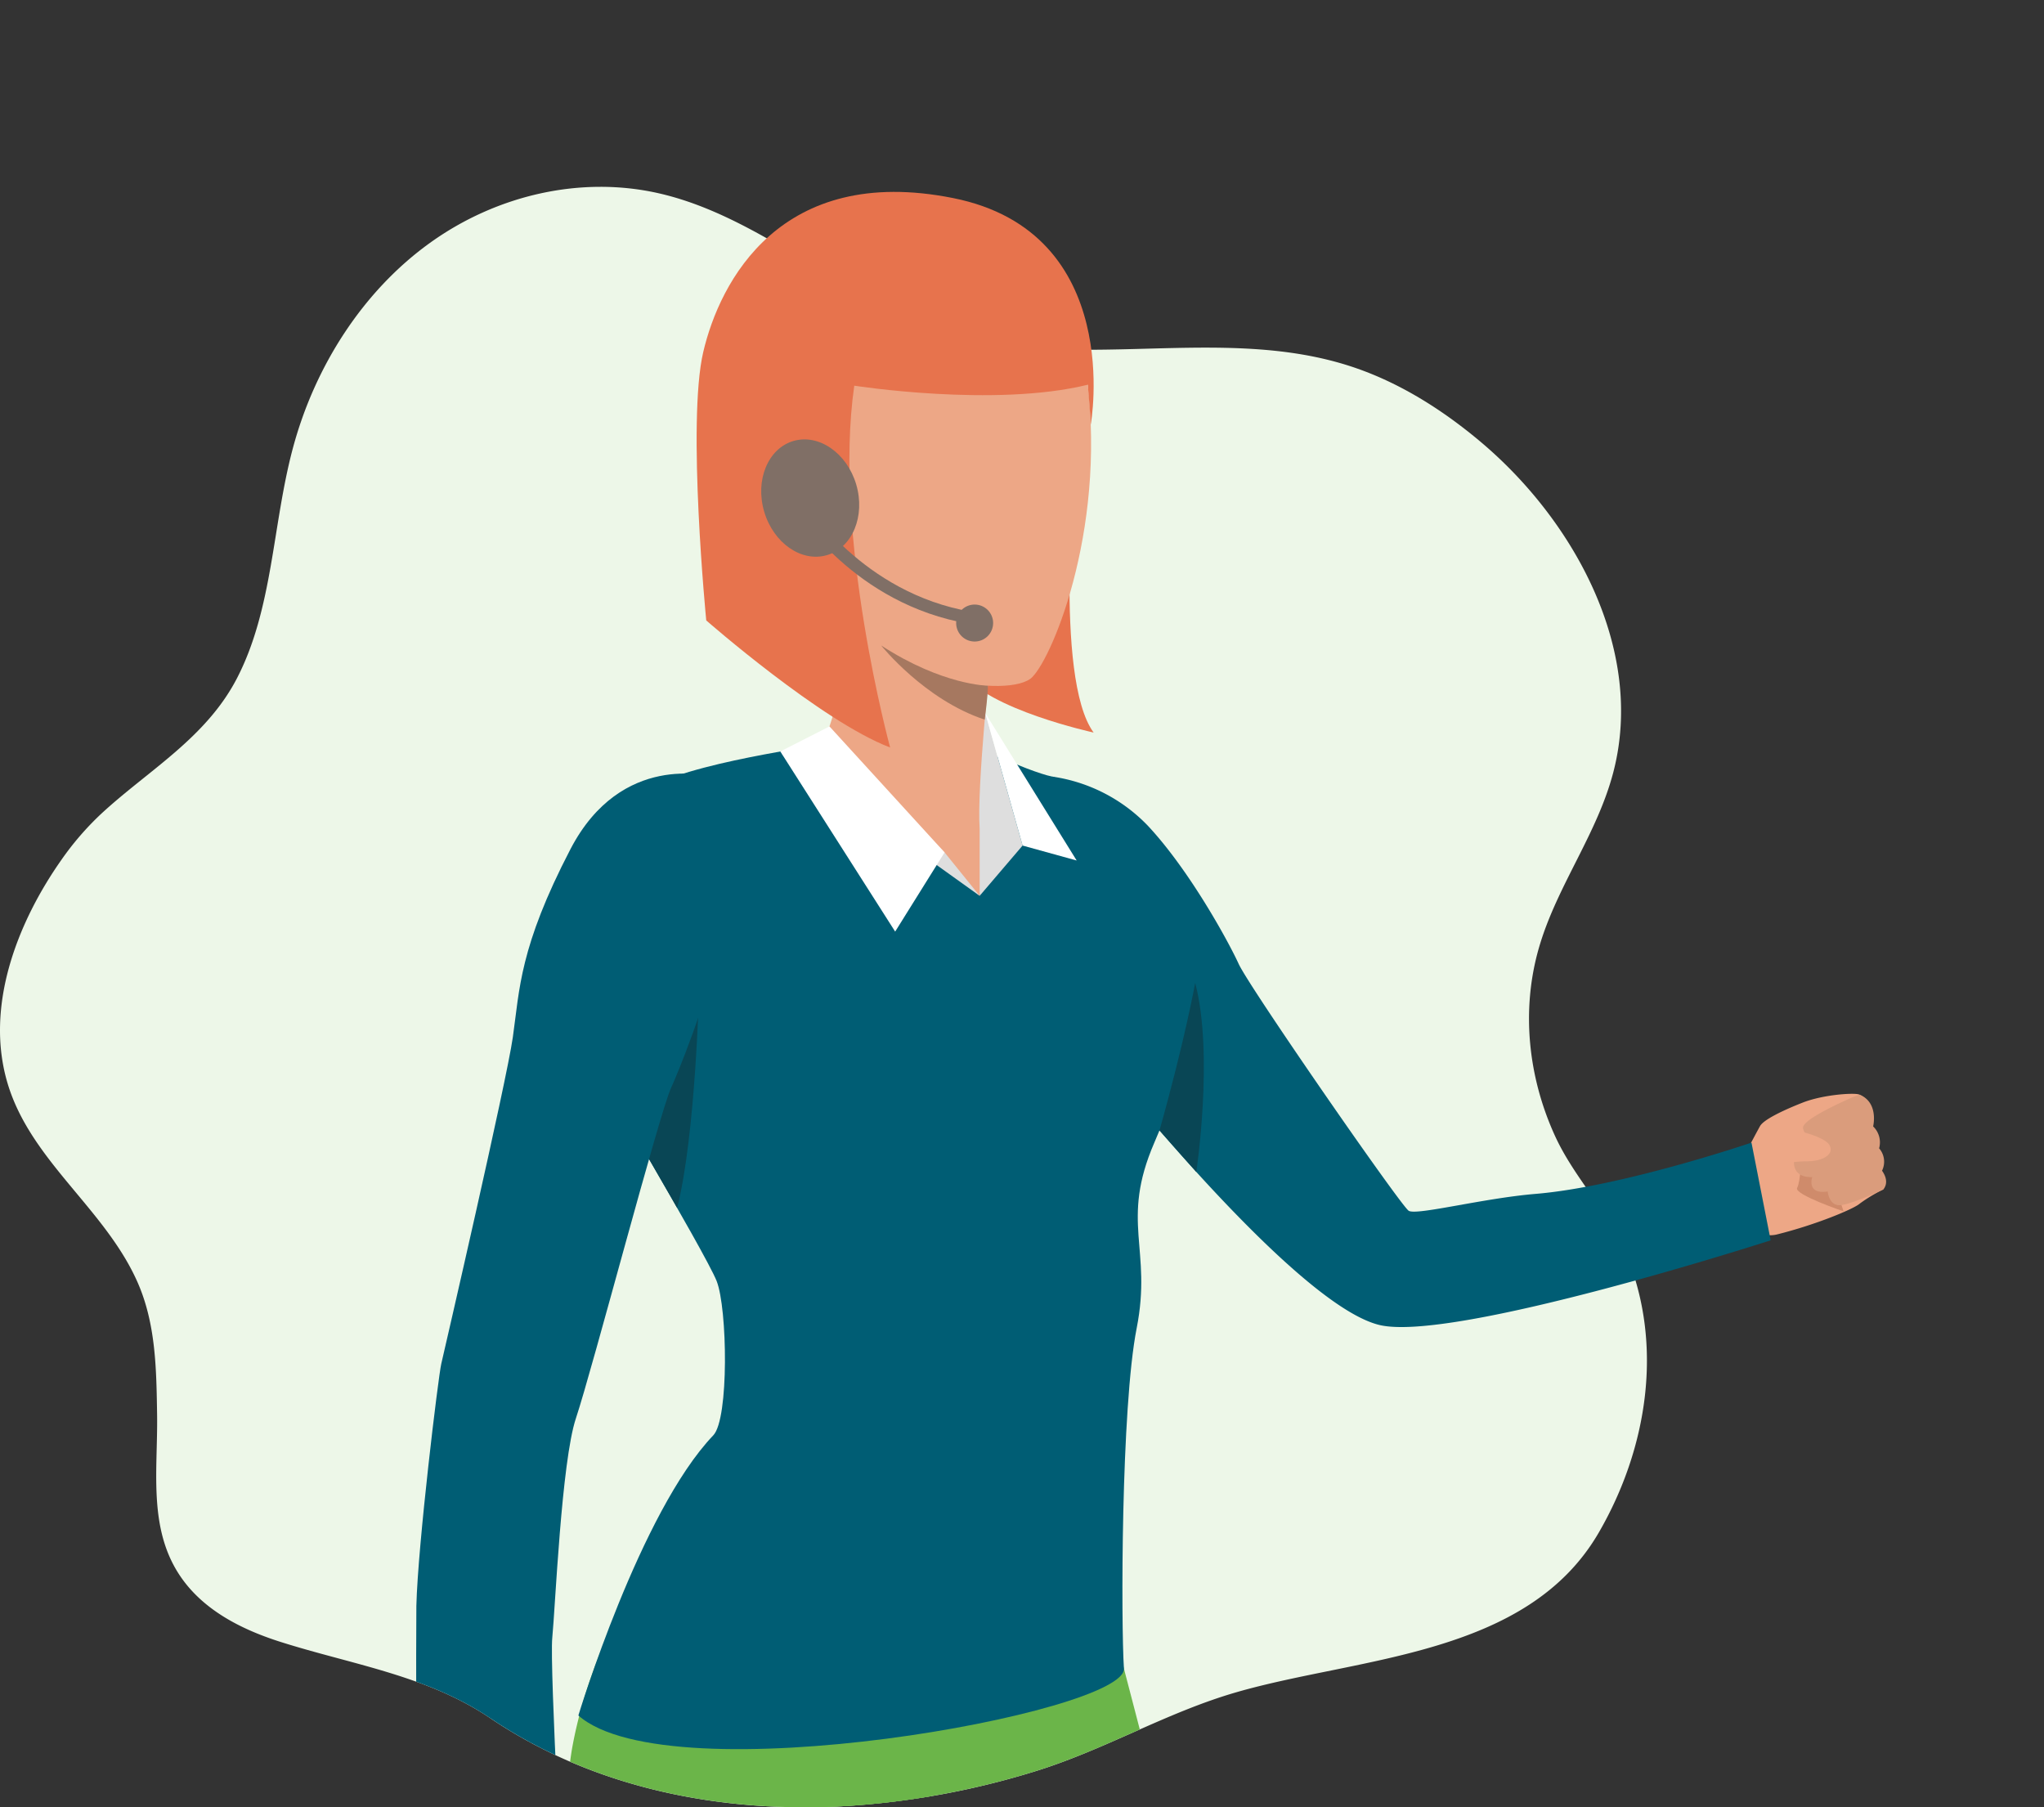 <?xml version="1.0" encoding="UTF-8"?> <svg xmlns="http://www.w3.org/2000/svg" xmlns:xlink="http://www.w3.org/1999/xlink" width="486.698" height="430.313" viewBox="0 0 486.698 430.313"><rect x="0" y="0" width="486.698" height="430.313" fill="#333333" stroke="none"/><defs><clipPath id="clip-path"><path id="Trazado_509" data-name="Trazado 509" d="M327.441-3863.855c-10.358,14.729-18.35,34.765-12.8,53.26,5.529,18.438,23.21,29.807,30.937,47.32,4.367,9.9,4.484,20.783,4.649,31.408.216,13.91-2.5,28.68,6.9,40.435,5.56,6.953,13.951,11.061,22.436,13.76,17.04,5.42,34.89,7.964,50.026,18.2,24.865,16.818,55.4,22.7,85.033,20.881a192.456,192.456,0,0,0,44.323-8.143c16.724-5.1,31.589-14.14,48.429-18.979,29.185-8.389,69.09-8.5,86.168-38.032,11.5-19.879,94.338-37.87,85.394-59.53-4.253-10.3,24.711-37.208,20.088-47.32-6.388-13.969-124.05-17.435-119.782-32.274q.266-.917.555-1.824c4.458-13.874,13.435-25.8,17.147-39.929,7.664-29.16-9.271-59.991-31.533-78.733-9.25-7.788-19.586-14.271-30.843-17.966-15.644-5.135-31.216-29.895-47.741-29.449-16.273.44-4.548-52.251-20-57.143-23.892-7.562-72.455,51.115-96.8,45.431-18.707-4.369-38.922.294-54.814,11.712s-27.422,29.288-32.679,48.967c-4.871,18.234-4.719,38.264-13.356,54.829-7.391,14.171-21.088,21.818-32.209,32.1A69.322,69.322,0,0,0,327.441-3863.855Z" transform="translate(2.178 7323.994)" fill="#edf7e8"></path></clipPath></defs><g id="ilust-home-2" transform="translate(-315 -3255.408)"><path id="Trazado_450" data-name="Trazado 450" d="M327.441-3863.855c-10.358,14.729-18.35,34.765-12.8,53.26,5.529,18.438,23.21,29.807,30.937,47.32,4.367,9.9,4.484,20.783,4.649,31.408.216,13.91-2.5,28.68,6.9,40.435,5.56,6.953,13.951,11.061,22.436,13.76,17.04,5.42,34.89,7.964,50.026,18.2,24.865,16.818,55.4,22.7,85.033,20.881a192.456,192.456,0,0,0,44.323-8.143c16.724-5.1,31.589-14.14,48.429-18.979,29.185-8.389,69.09-8.5,86.168-38.032,11.5-19.879,15.482-44.45,6.537-66.11-4.253-10.3-12.371-18.165-16.995-28.277-6.388-13.969-8.111-29.9-3.843-44.737q.266-.917.555-1.824c4.458-13.874,13.435-25.8,17.147-39.929,7.664-29.16-9.271-59.991-31.533-78.733-9.25-7.788-19.586-14.271-30.843-17.966-15.644-5.135-32.162-4.688-48.686-4.243-16.273.44-32.552.879-48-4.012-23.892-7.562-43.506-27.222-67.85-32.906-18.707-4.369-38.922.294-54.814,11.712s-27.422,29.288-32.679,48.967c-4.871,18.234-4.719,38.264-13.356,54.829-7.391,14.171-21.088,21.818-32.209,32.1A69.322,69.322,0,0,0,327.441-3863.855Z" transform="translate(2.178 7323.994)" fill="#edf7e8"></path><g id="Enmascarar_grupo_9" data-name="Enmascarar grupo 9" clip-path="url(#clip-path)"><g id="Grupo_72" data-name="Grupo 72" transform="translate(364.355 3850.517)"><path id="Trazado_484" data-name="Trazado 484" d="M243.542-467.293s-5.247,51.8,4.313,64.79c0,0-25.334-5.517-31.2-14.239S243.542-467.293,243.542-467.293Z" transform="translate(-36.805 -18.188)" fill="#e7734d"></path><path id="Trazado_485" data-name="Trazado 485" d="M453.039-254.638s5.169-9.8,6-11.267,5.06-3.581,10.121-5.577,12.807-2.429,13.57-1.891a4.751,4.751,0,0,1,2.631,2.983,9.155,9.155,0,0,1,.3,4.63s2.336,2.3,1.448,5.173a4.841,4.841,0,0,1,.56,5.365s1.993,2.271.685,4.423a36.689,36.689,0,0,0-5.574,3.356c-1.347,1.236-10.448,5.042-19.744,7.346C463.036-240.1,452.876-237.148,453.039-254.638Z" transform="translate(-89.31 -61.088)" fill="#eda786"></path><path id="Trazado_486" data-name="Trazado 486" d="M473.059-253.929s-.148,5.56-.981,7.1,11.04,5.578,11.04,5.578S479.809-253.567,473.059-253.929Z" transform="translate(-93.518 -65.441)" fill="#cf8b6b"></path><path id="Trazado_487" data-name="Trazado 487" d="M445.541-254.377s5.792-.643,9.358-2.291-.67,18.009-.67,18.009-8.657-5.974-14.31-6.15S445.541-254.377,445.541-254.377Z" transform="translate(-86.054 -64.813)" fill="#eda786"></path><path id="Trazado_488" data-name="Trazado 488" d="M183.089-70.789c0,5.318-2.234,16.916-5.644,31.532q-7.24-1.6-14.271-3.719A198.925,198.925,0,0,1,95.66-78.632a114.783,114.783,0,0,1,1.316-12.734c5.356-30.5,25.123-56.2,25.123-56.2,21.472-16.149,35.968-6.642,45.42,10.694C179.064-115.707,183.089-82.872,183.089-70.789Z" transform="translate(-10.163 -87.159)" fill="#6bb549"></path><path id="Trazado_489" data-name="Trazado 489" d="M264.151-32.932a199.64,199.64,0,0,1-26.875,1.8,199.985,199.985,0,0,1-43.4-4.739q-7.24-1.6-14.271-3.719c-1.16-2.49-1.814-3.886-1.814-3.886s-21.41-67.642,6.158-90.008c10.152-8.233,26.937-10.332,53.89-.643C237.844-134.125,253.3-75.158,264.151-32.932Z" transform="translate(-26.599 -90.548)" fill="#6bb549"></path><path id="Trazado_490" data-name="Trazado 490" d="M241.025-370.6a39.286,39.286,0,0,1,22.8,11.739c9.817,10.515,19.027,27.282,21.6,32.889s38.6,57.578,40.468,58.747,17.618-2.971,30.23-4.023c20.592-1.716,51.391-12.205,51.391-12.205l4.57,23.265s-75.744,24.445-93.23,20.139c-21.371-5.267-70.582-68.4-70.582-68.4S211.581-351.44,241.025-370.6Z" transform="translate(-39.823 -39.602)" fill="#005d74"></path><path id="Trazado_491" data-name="Trazado 491" d="M189.51-382.556s16.824,7.944,22.671,9.113,28.5,30.61,32.473,41.357,0,26.871-8.175,45.8-.467,25.237-4.2,44.162-3.737,70.524-3.036,81.038S121.069-130.744,99.34-149.9c0,0,14.707-48.5,32.13-66.709,3.76-3.939,3.363-30.188.794-36.73s-31.546-55.377-31.546-55.377-2.125-49.531,10.518-59.35c10.985-8.529,40.912-11.57,46.284-13.438S178.532-384.192,189.51-382.556Z" transform="translate(-10.978 -36.76)" fill="#005d74"></path><path id="Trazado_492" data-name="Trazado 492" d="M221.93-346.506l10.222-11.971-8.875-31.515S220.287-372.442,221.93-346.506Z" transform="translate(-38.019 -35.308)" fill="#dedede"></path><path id="Trazado_493" data-name="Trazado 493" d="M214.094-413.792s-3.355,30.863-2.655,40.909c0,0-17.486,17.519-37.37-20.447,0,0,8.369-15.649,2.071-36.972S214.094-413.792,214.094-413.792Z" transform="translate(-27.529 -24.937)" fill="#eda786"></path><path id="Trazado_494" data-name="Trazado 494" d="M216.724-354.879v16.007L197.93-355.523Z" transform="translate(-32.813 -42.941)" fill="#eda786"></path><path id="Trazado_495" data-name="Trazado 495" d="M208.691-345.055l-8.354-10.339L172.2-383.438l-10.541,4.684Z" transform="translate(-24.78 -36.759)" fill="#dedede"></path><path id="Trazado_496" data-name="Trazado 496" d="M232.675-358.477l12.877,3.558L223.8-389.992Z" transform="translate(-38.542 -35.308)" fill="#fff"></path><path id="Trazado_497" data-name="Trazado 497" d="M200.214-355.949,188.45-337.094,161.1-379.985l11.709-5.961Z" transform="translate(-24.656 -36.204)" fill="#fff"></path><path id="Trazado_498" data-name="Trazado 498" d="M285.836-262.494s4.212-27.988-.265-45.01c0,0-2.476,13.734-8.5,35.126Z" transform="translate(-50.339 -53.576)" fill="#094655"></path><path id="Trazado_499" data-name="Trazado 499" d="M120.47-266.016s11.639-38.479,12.324-40.588c0,0-.794,35.369-5.255,52.868C127.539-253.736,123.257-261.2,120.47-266.016Z" transform="translate(-15.658 -53.775)" fill="#094655"></path><path id="Trazado_500" data-name="Trazado 500" d="M485.391-272.84s-12.706,5.375-12.1,7.53a3.517,3.517,0,0,0,2.149,2.573l-4.227,4.586s-1.09,4.618,4.259,4.45c0,0-1.456,4.207,3.682,3.429,0,0,.273,3.206,2.717,3.267s10.487-3.737,10.487-3.737,1.752-1.616-.265-4.476a4.866,4.866,0,0,0-.693-5.331,5.272,5.272,0,0,0-1.425-5.215s1.394-5.7-3.239-7.552C486.738-273.313,485.928-273.072,485.391-272.84Z" transform="translate(-93.315 -61.148)" fill="#da9c7c"></path><path id="Trazado_501" data-name="Trazado 501" d="M460.847-263.992s9.444.694,14.434,3.338c1.129.6,2.118,1.383,1.985,2.657s-2.141,2.7-6.244,2.61a34.654,34.654,0,0,0-9.459,1.668S457.367-255.049,460.847-263.992Z" transform="translate(-90.734 -63.212)" fill="#eda786"></path><path id="Trazado_502" data-name="Trazado 502" d="M197.038-542.173s30.978-.8,36.669,35.867-7.474,68.885-12.636,74.046-36.132,1.246-43.434-17.8-17.976-32.928-16.373-49.3S158.952-542.795,197.038-542.173Z" transform="translate(-24.657 -1.603)" fill="#eda786"></path><path id="Trazado_503" data-name="Trazado 503" d="M229.355-494.034s8.3-45.737-32.815-53.924S141-528.023,137.083-511.29s.716,63.9.716,63.9,27.412,24.029,43.785,30.259c0,0-13.7-50.2-8.541-86.15,0,0,33.407,5.243,55.6-.227C228.638-503.507,229.3-496,229.355-494.034Z" transform="translate(-18.989)" fill="#e7734d"></path><path id="Trazado_504" data-name="Trazado 504" d="M217.356-401.127s-10.759-.07-25.4-9.577c0,0,10.3,12.929,24.648,17.657C216.608-393.048,217.465-399.48,217.356-401.127Z" transform="translate(-31.491 -30.721)" fill="#a67860"></path><path id="Trazado_505" data-name="Trazado 505" d="M110.48-296.794c-2.8,5.955-18.693,66.74-22.71,78.8-3.426,10.274-4.92,45.214-5.621,52.226-.343,3.372.358,20.613,1.176,37.6-12.542-10.4-23.862-6.337-33.539-19.47-.078-4.515-.039-23.921,0-25.729.35-14.552,5.224-54.556,5.925-57.594s15.516-67.036,17.05-77.81c1.619-11.409,1.565-21.38,13.71-44.744s33.353-17.293,33.353-17.293C137.705-363.208,113.283-302.757,110.48-296.794Z" transform="translate(0 -39.399)" fill="#005d74"></path><path id="Trazado_506" data-name="Trazado 506" d="M177.882-462.992c2.211,7.5-.9,15.033-6.952,16.819s-12.752-2.848-14.963-10.351.9-15.033,6.945-16.819S175.663-470.495,177.882-462.992Z" transform="translate(-23.361 -16.764)" fill="#806f66"></path><path id="Trazado_507" data-name="Trazado 507" d="M207.046-425.6c-27.358-4.624-41-26.6-41.566-27.53l2.5-1.519c.132.217,13.546,21.772,39.557,26.167Z" transform="translate(-25.626 -20.988)" fill="#806f66"></path><path id="Trazado_508" data-name="Trazado 508" d="M223.687-418.812a4.4,4.4,0,0,1-4.4,4.4,4.4,4.4,0,0,1-4.4-4.4,4.4,4.4,0,0,1,4.4-4.4A4.4,4.4,0,0,1,223.687-418.812Z" transform="translate(-36.569 -27.952)" fill="#806f66"></path></g></g></g></svg> 